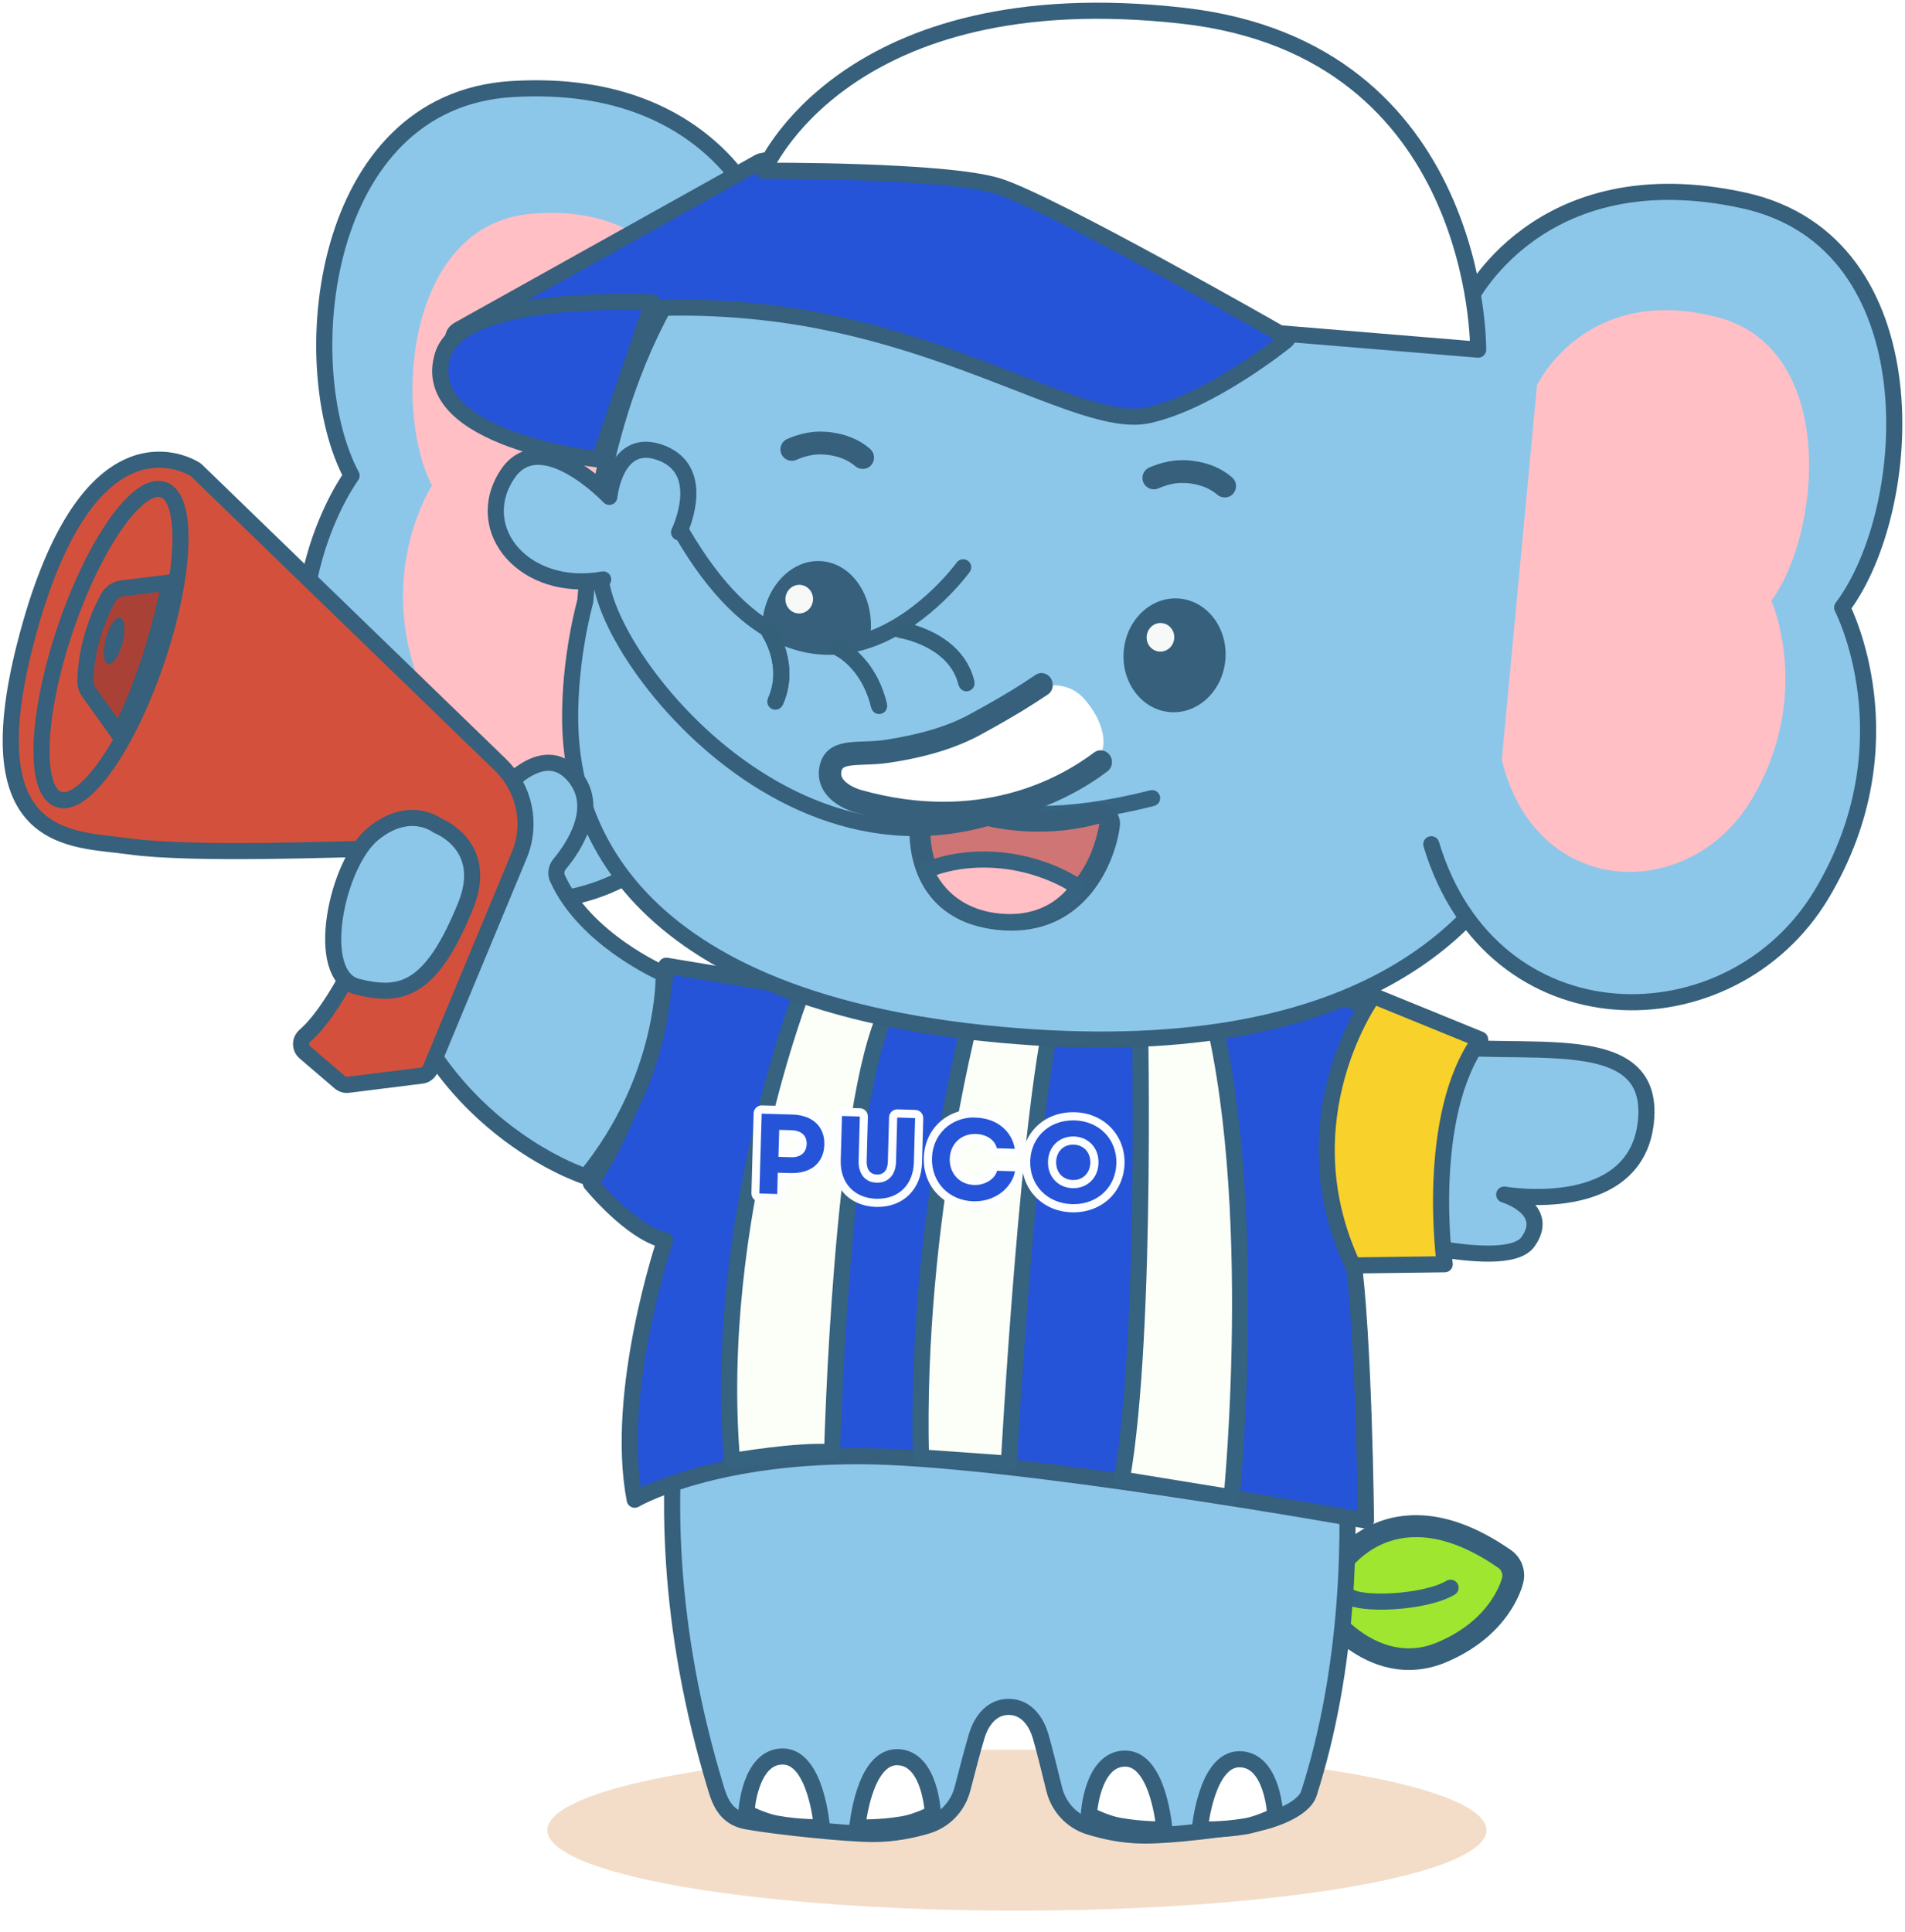<svg width="355" height="360" viewBox="0 0 355 360" fill="none" xmlns="http://www.w3.org/2000/svg">
<g filter="url(#filter0_f_53_1154)">
<ellipse cx="189.5" cy="341" rx="87.5" ry="15" fill="#F3DDC9"/>
</g>
<path d="M113.242 99.95C113.242 99.95 121.649 106.461 123.232 113.054C123.232 113.054 127.24 103.195 132.769 100.566C132.769 100.566 125.493 94.629 122.841 86.886C122.841 86.886 119.82 95.841 113.242 99.929" fill="white"/>
<path d="M113.242 99.95C113.242 99.95 121.649 106.461 123.232 113.054C123.232 113.054 127.24 103.195 132.769 100.566C132.769 100.566 125.493 94.629 122.841 86.886C122.841 86.886 119.82 95.841 113.242 99.929V99.95Z" stroke="#35607A" stroke-width="3" stroke-linecap="round" stroke-linejoin="round"/>
<path d="M262.533 309.173C256.018 309.173 251.064 304.962 248.68 302.435C247.693 302.559 246.707 302.62 245.72 302.62C234.477 302.62 227.941 294.281 227.673 293.932C226.625 292.576 226.625 290.686 227.673 289.33L231.024 285.017C231.743 284.113 232.853 283.559 234.004 283.559C234.045 283.559 234.23 283.559 234.271 283.559C235.566 283.661 236.676 284.38 237.293 285.489C237.416 285.715 240.561 291.076 248.659 292.781C250.838 289.556 255.648 284.401 263.89 284.401C268.988 284.401 274.517 286.455 280.354 290.501C281.628 291.385 282.224 292.946 281.875 294.445C281.649 295.369 279.429 303.462 268.433 307.981C266.521 308.762 264.527 309.173 262.533 309.173Z" fill="#9EE630"/>
<path d="M234.003 285.574C234.003 285.574 234.086 285.574 234.147 285.574C234.723 285.615 235.257 285.944 235.545 286.457C235.709 286.745 239.635 293.462 249.686 294.982C251.207 292.373 255.585 286.396 263.93 286.396C268.596 286.396 273.755 288.326 279.223 292.126C279.798 292.537 280.086 293.256 279.922 293.954C279.839 294.283 277.948 301.863 267.692 306.073C266.006 306.772 264.28 307.121 262.553 307.121C256.058 307.121 251.228 302.294 249.46 300.24C248.206 300.466 246.953 300.569 245.74 300.569C235.483 300.569 229.543 292.989 229.296 292.66C228.803 292.044 228.824 291.161 229.296 290.545L232.647 286.231C232.976 285.8 233.489 285.553 234.024 285.553M234.024 281.486C232.256 281.486 230.55 282.328 229.44 283.725L226.09 288.039C224.466 290.113 224.466 293.051 226.09 295.125C226.378 295.495 233.51 304.595 245.74 304.595C246.459 304.595 247.199 304.553 247.939 304.492C250.755 307.265 255.894 311.147 262.553 311.147C264.814 311.147 267.075 310.695 269.233 309.812C281.196 304.903 283.642 295.885 283.868 294.858C284.423 292.537 283.498 290.134 281.525 288.778C275.338 284.485 269.418 282.308 263.91 282.308C255.668 282.308 250.55 286.909 247.836 290.422C241.629 288.676 239.162 284.608 239.06 284.403C238.135 282.739 236.408 281.63 234.456 281.486C234.332 281.486 234.168 281.486 234.003 281.486H234.024Z" fill="#36607B"/>
<path d="M251.263 297.303C253.133 299.152 265.425 298.72 270.317 295.824" stroke="#36637F" stroke-width="3" stroke-linecap="round" stroke-linejoin="round"/>
<path d="M134.13 230.997C134.13 230.997 114.582 271.442 133.492 333.454C134.458 336.658 135.918 338.794 139.227 339.369C144.694 340.335 157.212 341.67 162.618 341.711C166.503 341.731 170.1 340.971 172.833 340.15C176.06 339.164 178.527 336.555 179.37 333.269C180.233 329.9 181.363 325.607 182.042 323.368C182.74 321.088 184.508 318.007 188.002 318.028C191.497 318.048 193.223 321.15 193.901 323.43C194.559 325.669 195.628 329.982 196.45 333.351C197.252 336.637 199.677 339.287 202.904 340.314C205.638 341.177 209.214 341.978 213.099 341.999C218.505 342.04 227.816 340.828 233.304 339.924C236.613 339.39 242.923 337.315 243.931 334.111C258.771 287.669 246.048 235.68 246.048 235.68" fill="#8CC7EA"/>
<path d="M134.13 230.997C134.13 230.997 114.582 271.442 133.492 333.454C134.458 336.658 135.918 338.794 139.227 339.369C144.694 340.335 157.212 341.67 162.618 341.711C166.503 341.731 170.1 340.971 172.833 340.15C176.06 339.164 178.527 336.555 179.37 333.269C180.233 329.9 181.363 325.607 182.042 323.368C182.74 321.088 184.508 318.007 188.002 318.028C191.497 318.048 193.223 321.15 193.901 323.43C194.559 325.669 195.628 329.982 196.45 333.351C197.252 336.637 199.677 339.287 202.904 340.314C205.638 341.177 209.214 341.978 213.099 341.999C218.505 342.04 227.816 340.828 233.304 339.924C236.613 339.39 242.923 337.315 243.931 334.111C258.771 287.669 246.048 235.68 246.048 235.68" stroke="#36607B" stroke-width="3" stroke-linecap="round" stroke-linejoin="round"/>
<path d="M139.082 337.725C139.082 337.725 139.637 327.229 145.885 327.27C152.134 327.311 153.161 340.436 153.161 340.436C153.161 340.436 149.359 340.621 144.611 339.758C142.124 339.306 139.082 337.745 139.082 337.745" fill="white"/>
<path d="M139.082 337.725C139.082 337.725 139.637 327.229 145.885 327.27C152.134 327.311 153.161 340.436 153.161 340.436C153.161 340.436 149.359 340.621 144.611 339.758C142.124 339.306 139.082 337.745 139.082 337.745" stroke="#36607B" stroke-width="3" stroke-linecap="round" stroke-linejoin="round"/>
<path d="M173.839 337.932C173.839 337.932 173.428 327.436 167.179 327.395C160.931 327.354 159.759 340.458 159.759 340.458C159.759 340.458 163.562 340.684 168.31 339.883C170.797 339.473 173.86 337.932 173.86 337.932" fill="white"/>
<path d="M173.839 337.932C173.839 337.932 173.428 327.436 167.179 327.395C160.931 327.354 159.759 340.458 159.759 340.458C159.759 340.458 163.562 340.684 168.31 339.883C170.797 339.473 173.86 337.932 173.86 337.932" stroke="#36607B" stroke-width="3" stroke-linecap="round" stroke-linejoin="round"/>
<path d="M202.903 338.119C202.903 338.119 203.458 327.623 209.707 327.664C215.955 327.705 216.983 340.831 216.983 340.831C216.983 340.831 213.18 341.016 208.432 340.153C205.945 339.701 202.903 338.14 202.903 338.14" fill="white"/>
<path d="M202.903 338.119C202.903 338.119 203.458 327.623 209.707 327.664C215.955 327.705 216.983 340.831 216.983 340.831C216.983 340.831 213.18 341.016 208.432 340.153C205.945 339.701 202.903 338.14 202.903 338.14" stroke="#36607B" stroke-width="3" stroke-linecap="round" stroke-linejoin="round"/>
<path d="M237.657 338.319C237.657 338.319 237.246 327.822 230.997 327.781C224.749 327.74 223.577 340.845 223.577 340.845C223.577 340.845 227.38 341.071 232.128 340.27C234.615 339.859 237.677 338.319 237.677 338.319" fill="white"/>
<path d="M237.657 338.319C237.657 338.319 237.246 327.822 230.997 327.781C224.749 327.74 223.577 340.845 223.577 340.845C223.577 340.845 227.38 341.071 232.128 340.27C234.615 339.859 237.677 338.319 237.677 338.319" stroke="#36607B" stroke-width="3" stroke-linecap="round" stroke-linejoin="round"/>
<path d="M251.494 228.738C251.494 228.738 280.311 237.55 284.73 231.388C289.15 225.225 280.311 222.576 280.311 222.576C280.311 222.576 305.593 226.992 306.785 208.177C307.957 189.362 278.564 198.769 260.024 193.49" fill="#8CC7EA"/>
<path d="M251.494 228.738C251.494 228.738 280.311 237.55 284.73 231.388C289.15 225.225 280.311 222.576 280.311 222.576C280.311 222.576 305.593 226.992 306.785 208.177C307.957 189.362 278.564 198.769 260.024 193.49" stroke="#36607B" stroke-width="3" stroke-linecap="round" stroke-linejoin="round"/>
<path d="M149.686 184.161L124.157 179.93C124.157 179.93 122.472 201.251 110.119 220.497C110.119 220.497 117.559 229.679 123.931 231.096C123.931 231.096 114.394 259.319 118.279 279.428C118.279 279.428 132.05 271.315 159.942 271.315C187.834 271.315 254.554 283.311 254.554 283.311C254.554 283.311 254.204 249.09 252.087 233.91L259.199 234.568C259.199 234.568 264.296 203.942 272.58 194.965C272.58 194.965 253.403 185.024 231.636 181.244C231.636 181.244 167.383 192.275 149.686 184.161Z" fill="#2554D8" stroke="#36607B" stroke-width="3" stroke-linecap="round" stroke-linejoin="round"/>
<path d="M149.685 184.165C149.685 184.165 132.645 227.424 136.427 272.223C136.427 272.223 148.451 270.107 155.07 270.579C155.07 270.579 156.714 205.281 165.45 188.068C165.45 188.068 150.692 185.932 149.705 184.165" fill="#FCFFF8"/>
<path d="M149.685 184.165C149.685 184.165 132.645 227.424 136.427 272.223C136.427 272.223 148.451 270.107 155.07 270.579C155.07 270.579 156.714 205.281 165.45 188.068C165.45 188.068 150.692 185.932 149.705 184.165H149.685Z" stroke="#36637F" stroke-width="3" stroke-linecap="round" stroke-linejoin="round"/>
<path d="M181.629 186.916C181.629 186.916 170.509 226.826 171.619 271.543C171.619 271.543 181.403 272.242 188.001 272.714C188.001 272.714 191.742 203.944 197.066 185.684C197.066 185.684 182.616 188.683 181.629 186.916Z" fill="#FCFFF8"/>
<path d="M181.629 186.916C181.629 186.916 170.509 226.826 171.619 271.543C171.619 271.543 181.403 272.242 188.001 272.714C188.001 272.714 191.742 203.944 197.066 185.684C197.066 185.684 182.616 188.683 181.629 186.916Z" stroke="#36637F" stroke-width="3" stroke-linecap="round" stroke-linejoin="round"/>
<path d="M212.335 184.187C212.335 184.187 213.958 248.068 209.046 275.654L229.518 278.982C229.518 278.982 235.561 218.325 223.989 182.051L212.335 184.166V184.187Z" fill="#FCFFF8"/>
<path d="M212.335 184.187C212.335 184.187 213.958 248.068 209.046 275.654L229.518 278.982C229.518 278.982 235.561 218.325 223.989 182.051L212.335 184.166V184.187Z" stroke="#36637F" stroke-width="3" stroke-linecap="round" stroke-linejoin="round"/>
<path d="M141.488 223.13C141.282 223.13 141.097 223.048 140.953 222.883C140.809 222.739 140.748 222.534 140.748 222.329L141.179 207.457C141.179 207.252 141.261 207.067 141.405 206.923C141.549 206.779 141.734 206.718 141.919 206.718L147.654 206.882C151.847 207.005 154.478 209.511 154.375 213.27C154.272 217.009 151.682 219.309 147.613 219.309L145.681 219.268L145.598 222.472C145.598 222.883 145.249 223.212 144.838 223.212L141.488 223.109M147.304 214.852C149.504 214.852 149.545 213.558 149.545 213.126C149.545 212.551 149.401 212.12 149.072 211.832C148.723 211.524 148.147 211.339 147.407 211.319L145.927 211.278L145.824 214.79C145.824 214.79 147.304 214.831 147.325 214.831" fill="#2554D8"/>
<path d="M141.918 207.497L147.632 207.661C151.497 207.764 153.717 209.982 153.614 213.269C153.532 216.514 151.312 218.568 147.612 218.568C147.509 218.568 147.427 218.568 147.324 218.568L144.94 218.506L144.837 222.471L141.507 222.368L141.939 207.497M147.447 215.631C149.195 215.631 150.263 214.789 150.325 213.166C150.366 211.523 149.277 210.639 147.447 210.578L145.207 210.516L145.063 215.549L147.304 215.61C147.304 215.61 147.406 215.61 147.468 215.61M141.959 205.956C141.137 205.956 140.459 206.613 140.438 207.435L140.027 222.306C140.027 222.717 140.171 223.107 140.438 223.395C140.726 223.683 141.096 223.867 141.507 223.867L144.837 223.97C144.837 223.97 144.858 223.97 144.878 223.97C145.7 223.97 146.379 223.313 146.399 222.491L146.461 220.047H147.324C147.427 220.067 147.55 220.067 147.653 220.067C152.113 220.067 155.073 217.397 155.176 213.289C155.299 209.058 152.36 206.244 147.715 206.12L142.001 205.956H141.959ZM146.625 214.07L146.687 212.077H147.406C148.845 212.139 148.825 212.734 148.825 213.125C148.825 213.536 148.804 214.09 147.468 214.09H147.345L146.625 214.07Z" fill="#FDFEFF"/>
<path d="M163.274 224.117C158.752 223.994 155.792 220.81 155.916 216.188L156.142 207.91C156.142 207.5 156.491 207.171 156.902 207.171L160.253 207.274C160.458 207.274 160.643 207.356 160.787 207.52C160.931 207.664 160.993 207.869 160.993 208.075L160.767 216.353C160.705 218.366 161.692 219.577 163.398 219.639C165.145 219.639 166.152 218.468 166.214 216.517L166.44 208.239C166.44 207.828 166.789 207.5 167.2 207.5L170.55 207.602C170.756 207.602 170.941 207.684 171.085 207.849C171.229 207.993 171.29 208.198 171.29 208.403L171.064 216.681C170.941 221.18 167.92 224.179 163.562 224.179H163.274V224.117Z" fill="#2554D8"/>
<path d="M156.902 207.929L160.231 208.032L160.005 216.31C159.944 218.672 161.197 220.315 163.376 220.356C163.417 220.356 163.458 220.356 163.499 220.356C165.596 220.356 166.911 218.816 166.973 216.495L167.199 208.217L170.529 208.319L170.303 216.597C170.18 220.726 167.508 223.355 163.541 223.355C163.458 223.355 163.376 223.355 163.294 223.355C159.204 223.232 156.552 220.418 156.675 216.207L156.902 207.929ZM156.902 206.409C156.079 206.409 155.401 207.067 155.381 207.888L155.154 216.166C155.093 218.631 155.833 220.767 157.292 222.349C158.751 223.93 160.827 224.793 163.253 224.875H163.541C168.35 224.875 171.68 221.568 171.824 216.638L172.05 208.361C172.05 207.95 171.906 207.559 171.639 207.272C171.351 206.984 170.981 206.799 170.57 206.799L167.24 206.697H167.199C166.377 206.697 165.699 207.354 165.678 208.176L165.452 216.454C165.432 217.337 165.144 218.836 163.499 218.836C162.801 218.836 162.348 218.61 162.02 218.22C161.67 217.789 161.485 217.131 161.506 216.33L161.732 208.052C161.732 207.642 161.588 207.251 161.321 206.964C161.033 206.676 160.663 206.491 160.252 206.491L156.922 206.389C156.922 206.389 156.902 206.389 156.881 206.389" fill="#FDFEFF"/>
<path d="M181.363 224.63C176.388 224.486 172.75 220.707 172.874 215.818C173.018 210.991 176.656 207.479 181.548 207.479H181.835C186.008 207.602 189.235 210.19 189.831 213.928C189.872 214.154 189.81 214.38 189.646 214.544C189.502 214.709 189.297 214.812 189.07 214.812L185.7 214.709C185.35 214.709 185.042 214.462 184.98 214.113C184.775 213.127 183.706 212.1 181.774 212.039C179.389 212.039 177.786 213.641 177.724 215.921C177.683 217.05 178.053 218.077 178.752 218.837C179.451 219.577 180.438 220.008 181.548 220.049C183.377 220.049 184.795 218.981 185.001 218.016C185.083 217.667 185.391 217.42 185.741 217.42L189.112 217.523C189.338 217.523 189.543 217.626 189.687 217.81C189.831 217.975 189.893 218.201 189.851 218.427C189.297 221.446 186.234 224.65 181.609 224.65H181.342L181.363 224.63Z" fill="#2554D8"/>
<path d="M181.566 208.237C181.566 208.237 181.751 208.237 181.834 208.237C185.924 208.36 188.596 210.887 189.11 214.05L185.76 213.947C185.451 212.509 183.971 211.339 181.834 211.277C181.772 211.277 181.731 211.277 181.669 211.277C179.038 211.277 177.065 213.187 176.983 215.899C176.901 218.651 178.853 220.726 181.566 220.787C181.608 220.787 181.649 220.787 181.71 220.787C183.786 220.787 185.513 219.473 185.801 218.137L189.151 218.24C188.617 221.157 185.657 223.827 181.669 223.827C181.587 223.827 181.505 223.827 181.423 223.827C176.839 223.704 173.55 220.294 173.674 215.796C173.797 211.38 177.147 208.196 181.587 208.196M181.587 206.676C176.263 206.676 172.296 210.496 172.153 215.734C172.07 218.322 172.975 220.726 174.681 222.492C176.387 224.259 178.751 225.265 181.382 225.327H181.69C186.109 225.327 189.973 222.389 190.672 218.487C190.754 218.055 190.631 217.603 190.364 217.254C190.076 216.905 189.665 216.7 189.233 216.7L185.883 216.597H185.842C185.122 216.597 184.506 217.09 184.362 217.788C184.259 218.281 183.231 219.226 181.772 219.226H181.669C179.799 219.165 178.524 217.809 178.566 215.899C178.627 214.05 179.922 212.735 181.731 212.735H181.834C183.334 212.776 184.177 213.536 184.321 214.194C184.465 214.872 185.061 215.385 185.76 215.406L189.11 215.508H189.151C189.583 215.508 190.014 215.323 190.302 214.995C190.61 214.646 190.734 214.194 190.651 213.742C189.973 209.634 186.479 206.779 181.916 206.655H181.608L181.587 206.676Z" fill="#FDFEFF"/>
<path d="M199.756 225.143C194.741 224.999 191.061 221.219 191.205 216.331C191.349 211.504 195.028 208.012 199.941 208.012H200.229C205.244 208.156 208.923 211.956 208.779 216.824C208.635 221.651 204.956 225.143 200.023 225.143H199.735H199.756ZM199.982 212.51C197.742 212.51 196.118 214.133 196.056 216.454C195.994 218.796 197.598 220.562 199.9 220.624C202.284 220.624 203.887 219.001 203.949 216.68C203.99 215.53 203.62 214.482 202.901 213.722C202.202 212.983 201.215 212.551 200.105 212.51L199.982 211.75V212.51Z" fill="#2554D8"/>
<path d="M199.959 208.749C199.959 208.749 200.144 208.749 200.227 208.749C204.851 208.873 208.161 212.282 208.037 216.781C207.914 221.197 204.543 224.36 200.062 224.36C199.98 224.36 199.877 224.36 199.795 224.36C195.17 224.237 191.861 220.827 191.984 216.329C192.108 211.913 195.479 208.749 199.959 208.749ZM200.021 221.382C202.652 221.382 204.646 219.431 204.707 216.699C204.79 213.885 202.837 211.831 200.124 211.748C200.083 211.748 200.021 211.748 199.98 211.748C197.349 211.748 195.355 213.679 195.294 216.432C195.211 219.225 197.164 221.3 199.877 221.382C199.918 221.382 199.98 221.382 200.021 221.382ZM199.959 207.229C194.595 207.229 190.607 211.05 190.443 216.288C190.299 221.608 194.286 225.737 199.733 225.88C199.836 225.88 199.939 225.88 200.042 225.88C205.406 225.88 209.394 222.06 209.558 216.822C209.702 211.502 205.715 207.373 200.268 207.229C200.165 207.229 200.062 207.229 199.959 207.229ZM200.021 219.862H199.918C199.014 219.841 198.233 219.492 197.657 218.897C197.082 218.28 196.794 217.418 196.815 216.473C196.876 214.562 198.151 213.268 199.98 213.268H200.083C201.953 213.33 203.228 214.706 203.186 216.658C203.125 218.547 201.83 219.862 200.021 219.862Z" fill="#FDFEFF"/>
<path d="M143.376 43.623C143.376 43.623 134.866 14.229 95.443 16.591C59.35 18.748 54.787 68.456 65.516 88.627C65.516 88.627 48.662 111.386 60.912 141.95C73.183 172.515 117.231 179.478 134.229 144.169" fill="#8CC7EA"/>
<path d="M143.376 43.623C143.376 43.623 134.866 14.229 95.443 16.591C59.35 18.748 54.787 68.456 65.516 88.627C65.516 88.627 48.662 111.386 60.912 141.95C73.183 172.515 117.231 179.478 134.229 144.169" stroke="#36607B" stroke-width="3" stroke-linecap="round" stroke-linejoin="round"/>
<path d="M129.914 57.656C129.914 57.656 124.036 37.444 98.713 39.868C75.527 42.086 73.308 76.677 80.502 90.459C80.502 90.459 69.978 106.584 78.302 127.556C86.627 148.507 115.033 152.451 125.474 127.617" fill="#FFBFC5"/>
<path d="M186.624 192.811C253.425 198.891 277.515 172.353 285.469 152.675C291.389 137.988 288.614 127.061 288.614 127.061C295.685 37.442 238.975 18.565 205.184 15.895C173.777 13.43 116.061 23.31 109.072 112.025C109.072 112.025 106.071 122.562 106.256 134.537C106.482 148.587 112.053 186.033 186.603 192.811" fill="#8CC7EA"/>
<path d="M186.624 192.811C253.425 198.891 277.515 172.353 285.469 152.675C291.389 137.988 288.614 127.061 288.614 127.061C295.685 37.442 238.975 18.565 205.184 15.895C173.777 13.43 116.061 23.31 109.072 112.025C109.072 112.025 106.071 122.562 106.256 134.537C106.482 148.587 112.053 186.033 186.603 192.811" stroke="#36607B" stroke-width="3" stroke-linecap="round" stroke-linejoin="round"/>
<path d="M171.369 144.748C171.369 144.748 181.296 157.196 214.697 148.712" stroke="#36637F" stroke-width="3" stroke-linecap="round" stroke-linejoin="round"/>
<path d="M188.474 171.432C187.714 171.432 186.932 171.391 186.151 171.309C180.972 170.775 177.066 168.762 174.538 165.27C169.975 159.005 171.743 150.378 171.825 150.029C171.948 149.433 172.359 148.92 172.914 148.673C173.182 148.55 173.449 148.488 173.737 148.488C174.065 148.488 174.374 148.57 174.662 148.735C174.744 148.776 182.678 153.007 193.551 153.007C197.23 153.007 200.848 152.514 204.342 151.569C204.506 151.528 204.691 151.508 204.856 151.508C205.329 151.508 205.781 151.672 206.13 151.98C206.623 152.412 206.87 153.048 206.788 153.685C206.027 159.827 201.197 171.432 188.474 171.432Z" fill="#CF7575"/>
<path d="M173.734 150.437C173.734 150.437 182.017 154.956 193.548 154.956C197.063 154.956 200.865 154.545 204.853 153.456C204.853 153.456 202.859 169.499 188.471 169.499C187.793 169.499 187.073 169.457 186.333 169.396C170.034 167.732 173.713 150.457 173.713 150.457M173.713 146.575C173.158 146.575 172.603 146.698 172.069 146.924C170.959 147.438 170.157 148.444 169.89 149.636C169.808 150.026 167.855 159.475 172.932 166.438C175.81 170.382 180.167 172.662 185.922 173.257C186.786 173.34 187.628 173.401 188.45 173.401C202.386 173.401 207.73 160.954 208.655 154.175C208.696 153.949 208.717 153.723 208.717 153.477C208.717 151.341 206.99 149.595 204.853 149.574H204.832C204.832 149.574 204.729 149.574 204.668 149.574C204.339 149.574 204.01 149.636 203.722 149.738C200.434 150.622 197.001 151.074 193.527 151.074C183.209 151.074 175.625 147.068 175.563 147.027C174.987 146.719 174.35 146.555 173.713 146.555" fill="#36607B"/>
<path d="M172.542 162.228C172.542 162.228 177.989 159.435 186.663 160.318C195.337 161.201 200.969 165.31 200.969 165.31C200.969 165.31 196.797 172.807 186.047 171.698C175.297 170.588 172.542 162.228 172.542 162.228Z" fill="#FFBFC5"/>
<path d="M172.542 162.228C172.542 162.228 177.989 159.435 186.663 160.318C195.337 161.201 200.969 165.31 200.969 165.31C200.969 165.31 196.797 172.807 186.047 171.698C175.297 170.588 172.542 162.228 172.542 162.228Z" stroke="#36637F" stroke-width="3" stroke-linecap="round" stroke-linejoin="round"/>
<path d="M228.345 122.993C227.811 128.827 223.145 133.161 217.904 132.668C212.683 132.175 208.88 127.04 209.415 121.206C209.949 115.372 214.615 111.038 219.856 111.531C225.077 112.024 228.88 117.16 228.345 122.993Z" fill="#36607B"/>
<path d="M228.041 92.675C227.609 92.634 227.178 92.47 226.828 92.162C225.513 91.032 223.807 90.334 221.731 90.067C219.141 89.738 217.332 90.375 215.832 91.012C214.742 91.463 213.509 90.95 213.057 89.861C212.605 88.773 213.118 87.54 214.208 87.088C216.243 86.246 218.812 85.425 222.265 85.856C225.184 86.226 227.65 87.253 229.603 88.958C230.487 89.718 230.59 91.053 229.829 91.957C229.377 92.491 228.699 92.737 228.061 92.675" fill="#36607B"/>
<path d="M218.811 119.032C218.646 120.491 217.372 121.559 215.954 121.394C214.536 121.23 213.528 119.915 213.693 118.457C213.857 116.999 215.132 115.93 216.55 116.095C217.968 116.259 218.975 117.574 218.811 119.032Z" fill="#F7F8F8"/>
<path d="M162.243 117.922C161.627 124.762 156.591 129.877 151.021 129.342C145.45 128.808 141.422 122.831 142.038 115.991C142.655 109.151 147.691 104.036 153.261 104.571C158.831 105.105 162.86 111.082 162.243 117.922Z" fill="#36607B"/>
<path d="M160.58 87.359C160.148 87.318 159.717 87.153 159.367 86.845C158.052 85.716 156.346 85.017 154.27 84.75C151.68 84.422 149.871 85.058 148.371 85.695C147.281 86.147 146.048 85.633 145.596 84.545C145.144 83.456 145.657 82.224 146.747 81.772C148.782 80.909 151.351 80.108 154.804 80.539C157.723 80.909 160.189 81.936 162.142 83.641C163.026 84.401 163.129 85.736 162.368 86.64C161.916 87.174 161.238 87.421 160.6 87.359" fill="#36607B"/>
<path d="M151.495 111.922C151.331 113.38 150.057 114.448 148.638 114.284C147.22 114.12 146.213 112.805 146.377 111.347C146.542 109.888 147.816 108.82 149.234 108.984C150.653 109.149 151.66 110.463 151.495 111.922Z" fill="#F7F8F8"/>
<path d="M179.491 105.699C179.491 105.699 152.544 143 127.077 99.208C126.235 97.749 124.426 97.236 122.946 97.975L113.594 102.515C112.134 103.254 111.991 104.918 111.929 106.582C111.333 122.049 154.908 178.679 203.683 142.322" fill="#8CC7EA"/>
<path d="M179.491 105.699C179.491 105.699 152.544 143 127.077 99.208C126.235 97.749 124.426 97.236 122.946 97.975L113.594 102.515C112.134 103.254 111.991 104.918 111.929 106.582C111.333 122.049 154.908 178.679 203.683 142.322" stroke="#36607B" stroke-width="3" stroke-linecap="round" stroke-linejoin="round"/>
<path d="M167.712 117.345C167.712 117.345 178.133 118.885 180.106 127.307L167.712 117.345Z" fill="#8CC7EA"/>
<path d="M167.712 117.345C167.712 117.345 178.133 118.885 180.106 127.307" stroke="#36607B" stroke-width="3" stroke-miterlimit="10"/>
<path d="M167.712 117.345C167.712 117.345 178.133 118.885 180.106 127.307" stroke="#35607A" stroke-width="3" stroke-linecap="round" stroke-linejoin="round"/>
<path d="M156.078 120.632C156.078 120.632 161.833 123.117 163.827 131.539L156.078 120.632Z" fill="#8CC7EA"/>
<path d="M156.078 120.632C156.078 120.632 161.833 123.117 163.827 131.539" stroke="#36607B" stroke-width="3" stroke-miterlimit="10"/>
<path d="M156.078 120.632C156.078 120.632 161.833 123.117 163.827 131.539" stroke="#35607A" stroke-width="3" stroke-linecap="round" stroke-linejoin="round"/>
<path d="M143.313 117.694C143.313 117.694 147.568 123.959 144.485 130.738L143.313 117.694Z" fill="#8CC7EA"/>
<path d="M143.313 117.694C143.313 117.694 147.568 123.959 144.485 130.738" stroke="#36607B" stroke-width="3" stroke-miterlimit="10"/>
<path d="M143.313 117.694C143.313 117.694 147.568 123.959 144.485 130.738" stroke="#35607A" stroke-width="3" stroke-linecap="round" stroke-linejoin="round"/>
<path d="M126.54 99.189C126.54 99.189 132.07 87.892 123.375 84.441C114.66 80.99 113.55 92.575 113.55 92.575C113.55 92.575 100.663 78.998 94.496 88.467C87.816 98.737 97.826 110.568 112.399 107.96" fill="#8CC7EA"/>
<path d="M126.54 99.189C126.54 99.189 132.07 87.892 123.375 84.441C114.66 80.99 113.55 92.575 113.55 92.575C113.55 92.575 100.663 78.998 94.496 88.467C87.816 98.737 97.826 110.568 112.399 107.96" stroke="#36607B" stroke-width="3" stroke-linecap="round" stroke-linejoin="round"/>
<path d="M273.443 56.567C273.443 56.567 286.454 28.878 325.014 37.362C360.326 45.147 357.058 94.957 343.287 113.198C343.287 113.198 356.38 138.319 339.484 166.583C322.568 194.846 277.986 194.826 266.722 157.298" fill="#8CC7EA"/>
<path d="M273.443 56.567C273.443 56.567 286.454 28.878 325.014 37.362C360.326 45.147 357.058 94.957 343.287 113.198C343.287 113.198 356.38 138.319 339.484 166.583C322.568 194.846 277.986 194.826 266.722 157.298" stroke="#36607B" stroke-width="3" stroke-linecap="round" stroke-linejoin="round"/>
<path d="M286.415 71.789C286.415 71.789 295.397 52.727 320.021 59.095C342.569 64.928 339.342 99.436 330.093 111.925C330.093 111.925 337.965 129.508 326.454 148.898C314.944 168.289 286.271 167.755 279.858 141.586" fill="#FFBFC5"/>
<path d="M92.875 148.156C92.875 148.156 101.015 137.269 107.099 144.726C111.929 150.641 106.667 158.139 104.304 160.973C103.687 161.713 103.481 162.74 103.872 163.603C109.01 175.126 123.686 181.452 123.686 181.452C123.686 181.452 124.262 200.74 109.195 219.226C109.195 219.226 79.515 209.86 71.355 174.653L92.855 148.156H92.875Z" fill="#8CC7EA" stroke="#36607B" stroke-width="3" stroke-linecap="round" stroke-linejoin="round"/>
<path d="M93.305 142.551L36.637 87.666C36.514 87.543 36.391 87.461 36.247 87.379C33.986 86.044 15.672 76.76 4.614 120.367C-4.841 157.689 13.617 156.211 24.038 157.689C35.569 159.333 63.296 158.223 72.361 158.039C73.799 158.018 74.827 159.435 74.313 160.791C71.662 167.878 63.789 186.96 56.822 192.978C55.876 193.8 55.856 195.258 56.822 196.08L63.317 201.646C63.748 202.016 64.324 202.201 64.9 202.119L78.568 200.414C79.308 200.332 79.925 199.839 80.212 199.161L96.759 159.353C99.163 153.561 97.786 146.906 93.285 142.551" fill="#D3513C"/>
<path d="M93.305 142.551L36.637 87.666C36.514 87.543 36.391 87.461 36.247 87.379C33.986 86.044 15.672 76.76 4.614 120.367C-4.841 157.689 13.617 156.211 24.038 157.689C35.569 159.333 63.296 158.223 72.361 158.039C73.799 158.018 74.827 159.435 74.313 160.791C71.662 167.878 63.789 186.96 56.822 192.978C55.876 193.8 55.856 195.258 56.822 196.08L63.317 201.646C63.748 202.016 64.324 202.201 64.9 202.119L78.568 200.414C79.308 200.332 79.925 199.839 80.212 199.161L96.759 159.353C99.163 153.561 97.786 146.906 93.285 142.551" stroke="#36607B" stroke-width="3" stroke-miterlimit="10"/>
<path d="M81.528 153.826C81.528 153.826 76.389 149.78 69.565 155.326C62.721 160.872 58.343 181.741 66.564 183.836C74.786 185.911 80.336 184.596 86.769 168.759C91.353 157.482 81.528 153.826 81.528 153.826Z" fill="#8CC7EA" stroke="#36607B" stroke-width="3" stroke-linecap="round" stroke-linejoin="round"/>
<path d="M211.307 77.639C205.963 77.639 198.748 74.846 189.622 71.292C176.919 66.363 161.113 60.221 142.059 58.147C137.023 57.592 131.967 57.304 127.075 57.304C101.958 57.304 87.22 64.658 87.076 64.719C86.809 64.863 86.522 64.925 86.254 64.925C85.597 64.925 84.959 64.576 84.631 63.959C84.158 63.076 84.487 61.988 85.35 61.495L141.422 30.211C141.566 30.129 141.73 30.067 141.895 30.026C141.998 30.006 144.608 29.41 150.939 29.41C157.269 29.41 168.513 30.006 186.251 32.84C219.59 38.181 239.014 59.934 239.836 60.858C240.165 61.228 240.329 61.721 240.288 62.234C240.247 62.727 240 63.2 239.61 63.508C239.034 63.98 225.366 74.908 213.958 77.373C213.157 77.537 212.252 77.639 211.307 77.639Z" fill="#2554D8" stroke="#36607B" stroke-width="3" stroke-linecap="round" stroke-linejoin="round"/>
<path d="M121.633 56.377L111.685 85.627C111.685 85.627 77.811 81.951 82.477 66.278C86.033 54.324 121.633 56.377 121.633 56.377Z" fill="#2554D8" stroke="#36607B" stroke-width="3" stroke-linecap="round" stroke-linejoin="round"/>
<path d="M142.308 31.814C142.308 31.814 176.14 31.629 185.965 34.669C195.79 37.709 238.461 62.09 238.461 62.09L275.459 65.151C275.459 65.151 276.055 9.198 220.435 2.933C157.272 -4.194 142.308 31.834 142.308 31.834" fill="white"/>
<path d="M142.308 31.814C142.308 31.814 176.14 31.629 185.965 34.669C195.79 37.709 238.461 62.09 238.461 62.09L275.459 65.151C275.459 65.151 276.055 9.198 220.435 2.933C157.272 -4.194 142.308 31.834 142.308 31.834" stroke="#36607B" stroke-width="3" stroke-linecap="round" stroke-linejoin="round"/>
<path d="M29.217 122.972C23.831 138.912 15.651 150.558 10.944 148.956C6.237 147.375 6.771 133.161 12.156 117.221C17.542 101.282 25.722 89.635 30.429 91.237C35.136 92.819 34.602 107.033 29.217 122.972Z" stroke="#36607B" stroke-width="3" stroke-miterlimit="10"/>
<path d="M31.642 108.535L22.742 109.624C21.653 109.768 20.708 110.404 20.173 111.349C18.734 113.958 16.083 119.689 15.898 126.878C15.898 127.617 16.124 128.336 16.535 128.932L22.146 136.758C22.146 136.758 27.963 126.714 31.622 108.515" fill="#AA4137"/>
<path d="M31.642 108.535L22.742 109.624C21.653 109.768 20.708 110.404 20.173 111.349C18.734 113.958 16.083 119.689 15.898 126.878C15.898 127.617 16.124 128.336 16.535 128.932L22.146 136.758C22.146 136.758 27.963 126.714 31.622 108.515" stroke="#36607B" stroke-width="3" stroke-linecap="round" stroke-linejoin="round"/>
<path d="M19.699 119.011C20.316 116.628 21.508 114.882 22.371 115.088C23.234 115.314 23.44 117.429 22.823 119.812C22.206 122.195 21.014 123.941 20.151 123.735C19.288 123.509 19.082 121.394 19.699 119.011Z" fill="#36607B"/>
<path d="M205.572 137.29C205.901 139.652 204.914 141.973 203.023 143.349C196.528 148.115 182.387 155.53 160.085 149.327C157.557 148.628 153.898 146.595 154.803 143.041C155.728 139.426 160.208 140.741 165.368 139.96C171.308 139.056 176.96 137.577 181.708 134.989C186.847 132.196 190.156 130.224 192.253 128.889C195.5 126.835 199.755 127.43 202.242 130.429C202.591 130.861 202.961 131.354 203.352 131.888C204.75 133.88 205.366 135.749 205.592 137.31" fill="white"/>
<path d="M184.442 153.041C177.433 154.191 169.109 154.089 159.572 151.439C158.215 151.069 154.926 149.898 153.364 147.105C152.583 145.688 152.378 144.085 152.789 142.483C153.837 138.396 157.639 138.252 160.99 138.149C162.285 138.108 163.641 138.067 165.039 137.841C171.534 136.835 176.673 135.294 180.722 133.076C187.669 129.296 190.691 127.283 192.479 126.071C192.643 125.948 192.808 125.845 192.972 125.743C194.082 125.003 195.562 125.537 196.035 126.811V126.852C196.405 127.817 196.076 128.885 195.233 129.419C195.089 129.522 194.945 129.625 194.76 129.728C192.911 130.96 189.807 133.035 182.695 136.917C178.235 139.341 172.644 141.087 165.697 142.114C164.073 142.36 162.531 142.422 161.175 142.463C157.804 142.586 157.023 142.791 156.817 143.634C156.694 144.147 156.735 144.537 156.961 144.948C157.475 145.852 158.934 146.776 160.599 147.228C182.366 153.288 197.268 145.195 203.887 140.203C204.791 139.525 206.045 139.71 206.744 140.614C207.504 141.58 207.34 142.997 206.353 143.736C202.078 146.961 194.658 151.357 184.463 153.041" fill="#36607B"/>
<path d="M252.106 235.781L269.228 235.555C269.228 235.555 265.425 207.99 275.826 193.673L255.888 185.539C255.888 185.539 239.26 208.319 252.106 235.781Z" fill="#F9D12B" stroke="#36607B" stroke-width="3" stroke-linecap="round" stroke-linejoin="round"/>
<defs>
<filter id="filter0_f_53_1154" x="98" y="322" width="183" height="38" filterUnits="userSpaceOnUse" color-interpolation-filters="sRGB">
<feFlood flood-opacity="0" result="BackgroundImageFix"/>
<feBlend mode="normal" in="SourceGraphic" in2="BackgroundImageFix" result="shape"/>
<feGaussianBlur stdDeviation="2" result="effect1_foregroundBlur_53_1154"/>
</filter>
</defs>
</svg>
